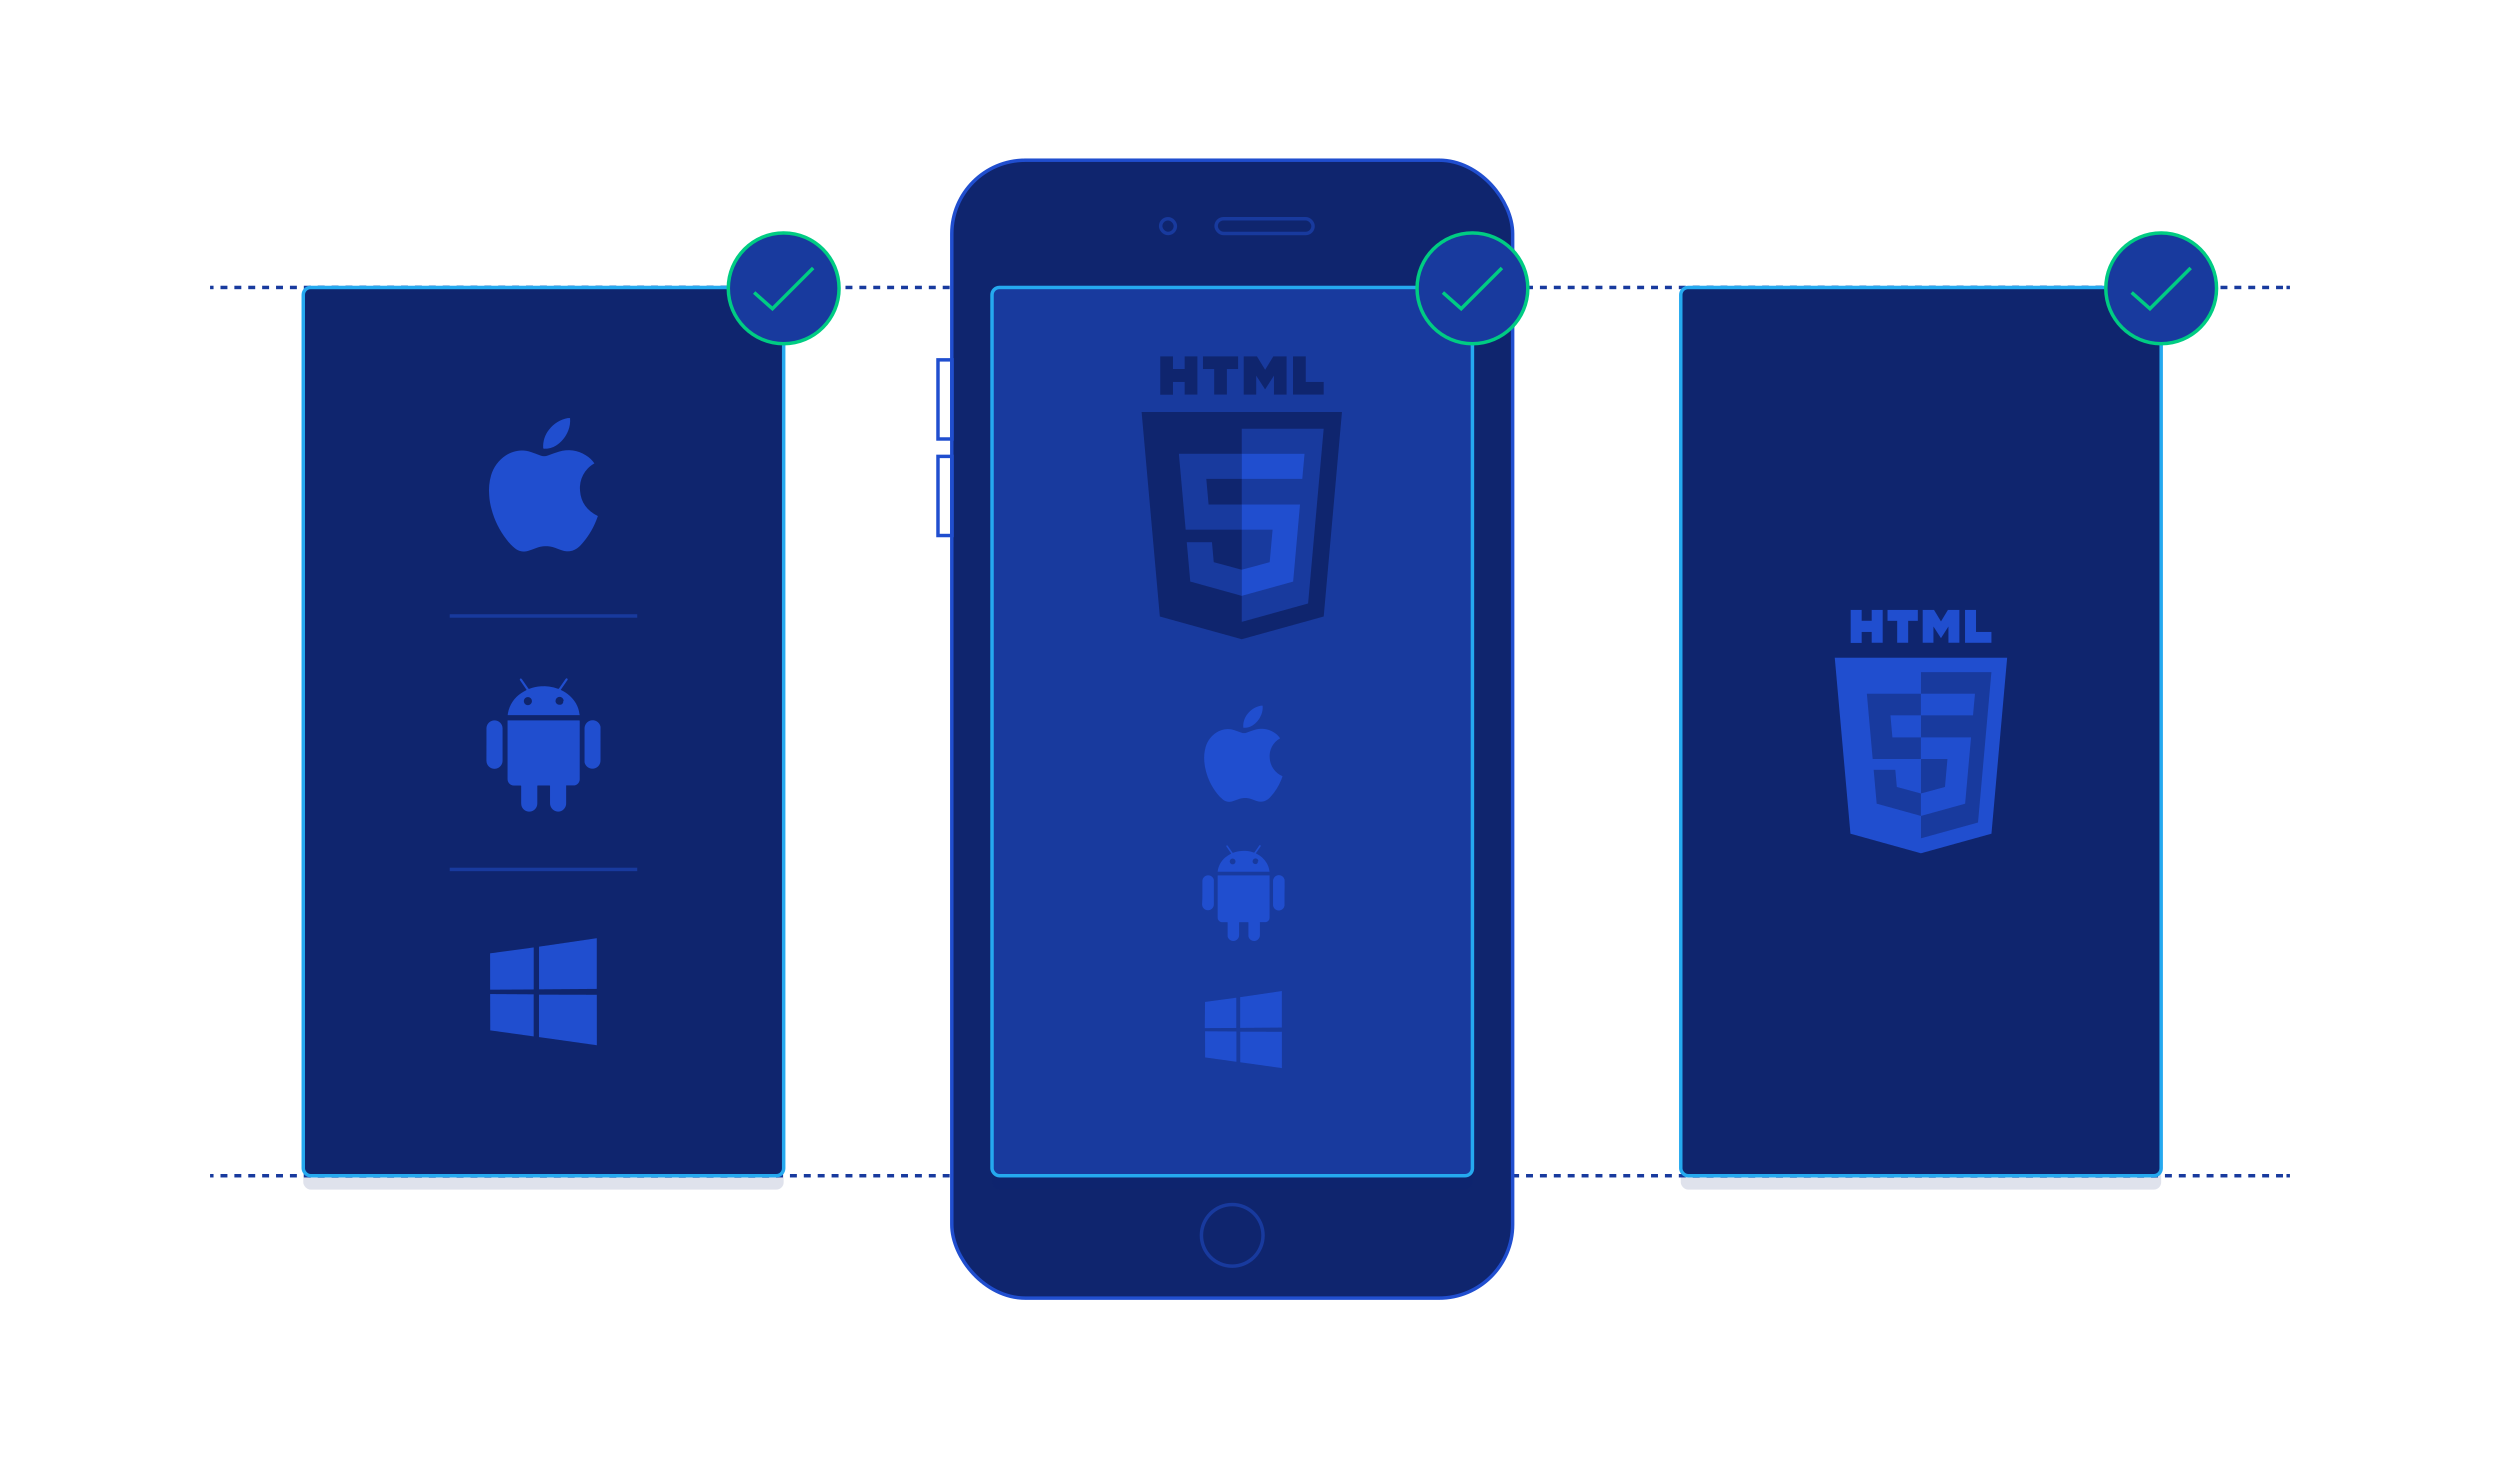 <?xml version="1.0" encoding="UTF-8"?>
<svg width="720px" height="420px" viewBox="0 0 720 420" version="1.1" xmlns="http://www.w3.org/2000/svg" xmlns:xlink="http://www.w3.org/1999/xlink">
    <title>41-Mobile</title>
    <g id="Page-1" stroke="none" stroke-width="1" fill="none" fill-rule="evenodd">
        <g id="41-Mobile">
            <line x1="60.5" y1="82.79" x2="61.5" y2="82.79" id="Path" stroke="#183A9E"></line>
            <line x1="63.5" y1="82.79" x2="657.5" y2="82.79" id="Path" stroke="#183A9E" stroke-dasharray="2"></line>
            <line x1="658.5" y1="82.79" x2="659.5" y2="82.79" id="Path" stroke="#183A9E"></line>
            <line x1="60.5" y1="338.61" x2="61.5" y2="338.61" id="Path" stroke="#183A9E"></line>
            <line x1="63.5" y1="338.61" x2="657.5" y2="338.61" id="Path" stroke="#183A9E" stroke-dasharray="2"></line>
            <line x1="658.5" y1="338.61" x2="659.5" y2="338.61" id="Path" stroke="#183A9E"></line>
            <rect id="Rectangle" stroke="#204ECF" fill="#0F256E" fill-rule="nonzero" x="274.12" y="46.14" width="161.52" height="327.72" rx="21.18"></rect>
            <rect id="Rectangle" fill="#0F256E" fill-rule="nonzero" opacity="0.13" style="mix-blend-mode: multiply;" x="87.34" y="86.79" width="138.36" height="255.82" rx="2.12"></rect>
            <rect id="Rectangle" fill="#0F256E" fill-rule="nonzero" opacity="0.13" style="mix-blend-mode: multiply;" x="484.06" y="86.79" width="138.36" height="255.82" rx="2.12"></rect>
            <rect id="Rectangle" fill="#0F256E" fill-rule="nonzero" opacity="0.13" style="mix-blend-mode: multiply;" x="285.7" y="86.79" width="138.36" height="255.82" rx="2.12"></rect>
            <rect id="Rectangle" stroke="#25A9EF" fill="#0F256E" fill-rule="nonzero" x="87.34" y="82.79" width="138.36" height="255.82" rx="2.12"></rect>
            <rect id="Rectangle" stroke="#25A9EF" fill="#0F256E" fill-rule="nonzero" x="484.06" y="82.79" width="138.36" height="255.82" rx="2.12"></rect>
            <rect id="Rectangle" stroke="#25A9EF" fill="#183A9E" fill-rule="nonzero" x="285.7" y="82.79" width="138.36" height="255.82" rx="2.12"></rect>
            <circle id="Oval" stroke="#183A9E" cx="354.88" cy="355.78" r="8.87"></circle>
            <rect id="Rectangle" stroke="#183A9E" x="350.24" y="63" width="27.92" height="4.24" rx="2.12"></rect>
            <rect id="Rectangle" stroke="#183A9E" x="334.27" y="63" width="4.24" height="4.24" rx="2.11"></rect>
            <rect id="Rectangle" stroke="#204ECF" x="270.14" y="131.44" width="4.01" height="22.79"></rect>
            <rect id="Rectangle" stroke="#204ECF" x="270.14" y="103.64" width="4.01" height="22.79"></rect>
            <path d="M171.18,133.46 C168.356,135.019 166.732,138.11 167.05,141.32 C167.27,144.77 169.14,147.1 172.18,148.63 C172.02,149.06 171.87,149.51 171.69,149.95 C170.664,152.533 169.172,154.905 167.29,156.95 C166.631,157.709 165.782,158.279 164.83,158.6 C163.809,158.89 162.721,158.841 161.73,158.46 C161.1,158.26 160.48,158.01 159.86,157.77 C158.056,157.1 156.066,157.14 154.29,157.88 C153.56,158.16 152.83,158.43 152.08,158.66 C150.765,159.075 149.329,158.784 148.28,157.89 C147.372,157.153 146.562,156.302 145.87,155.36 C143.851,152.763 142.381,149.783 141.55,146.6 C141.19,145.321 140.969,144.007 140.89,142.68 C140.711,140.715 140.901,138.735 141.45,136.84 C142.139,134.533 143.61,132.539 145.61,131.2 C147.017,130.276 148.657,129.77 150.34,129.74 C151.216,129.74 152.086,129.892 152.91,130.19 C153.82,130.5 154.73,130.82 155.64,131.19 C156.324,131.46 157.086,131.46 157.77,131.19 C158.83,130.79 159.91,130.4 161,130.07 C163.607,129.253 166.443,129.646 168.73,131.14 C169.711,131.719 170.548,132.512 171.18,133.46 Z" id="Path" fill="#204ECF" fill-rule="nonzero"></path>
            <path d="M164.17,120.39 C164.289,121.65 164.101,122.92 163.62,124.09 C162.93,125.826 161.718,127.304 160.15,128.32 C159.118,128.981 157.904,129.299 156.68,129.23 C156.567,129.248 156.46,129.173 156.44,129.06 L156.44,129 C156.328,127.077 156.942,125.182 158.16,123.69 C159.482,121.979 161.386,120.812 163.51,120.41 L163.74,120.41 L164.17,120.41 L164.17,120.39 Z" id="Path" fill="#204ECF" fill-rule="nonzero"></path>
            <path d="M146.18,207.48 L166.77,207.48 C166.96,207.48 166.96,207.48 166.96,207.67 L166.96,224.35 C166.99,225.228 166.388,226.002 165.53,226.19 C165.41,226.205 165.29,226.205 165.17,226.19 L163.05,226.19 L163.05,231.28 C163.08,231.853 162.894,232.417 162.53,232.86 C161.987,233.592 161.046,233.911 160.17,233.66 C159.102,233.365 158.375,232.377 158.41,231.27 L158.41,226.4 C158.41,226.22 158.41,226.22 158.22,226.22 L154.93,226.22 C154.74,226.22 154.74,226.22 154.74,226.41 L154.74,231.46 C154.726,232.643 153.824,233.625 152.647,233.741 C151.469,233.856 150.394,233.067 150.15,231.91 C150.118,231.718 150.101,231.524 150.1,231.33 L150.1,226.43 C150.1,226.24 150.1,226.24 149.9,226.24 L148,226.24 C146.993,226.234 146.18,225.417 146.18,224.41 L146.18,207.54 L146.18,207.48 Z" id="Path" fill="#204ECF" fill-rule="nonzero"></path>
            <path d="M140.1,214.41 L140.1,209.73 C140.131,208.562 141.025,207.599 142.187,207.482 C143.35,207.366 144.418,208.132 144.68,209.27 C144.715,209.438 144.735,209.609 144.74,209.78 L144.74,219.09 C144.731,220.192 143.958,221.14 142.88,221.37 C141.638,221.63 140.42,220.839 140.15,219.6 C140.11,219.409 140.09,219.215 140.09,219.02 C140.1,217.48 140.1,215.93 140.1,214.41 Z" id="Path" fill="#204ECF" fill-rule="nonzero"></path>
            <path d="M172.94,214.41 L172.94,219 C172.974,220.201 172.085,221.229 170.892,221.369 C169.699,221.51 168.596,220.716 168.35,219.54 C168.33,219.344 168.33,219.146 168.35,218.95 L168.35,209.85 C168.321,208.787 169.003,207.834 170.02,207.52 C171.243,207.158 172.528,207.857 172.89,209.08 C172.919,209.168 172.94,209.258 172.95,209.35 C172.965,209.533 172.965,209.717 172.95,209.9 L172.94,214.41 Z" id="Path" fill="#204ECF" fill-rule="nonzero"></path>
            <path d="M166.88,205.65 C166.756,204.573 166.415,203.532 165.88,202.59 C164.893,200.934 163.434,199.611 161.69,198.79 L161.49,198.68 L161.59,198.53 L163.36,195.95 C163.508,195.828 163.531,195.609 163.41,195.46 C163.364,195.402 163.301,195.361 163.23,195.34 L163.15,195.34 C163.003,195.408 162.881,195.52 162.8,195.66 L161,198.27 C160.958,198.372 160.842,198.421 160.74,198.38 L160.74,198.38 C159.9,198.058 159.023,197.84 158.13,197.73 C157.355,197.623 156.571,197.596 155.79,197.65 C154.64,197.727 153.508,197.973 152.43,198.38 C152.347,198.427 152.241,198.401 152.19,198.32 L152.19,198.32 C151.58,197.45 150.98,196.57 150.36,195.69 C150.284,195.548 150.16,195.438 150.01,195.38 L149.93,195.38 C149.853,195.439 149.783,195.506 149.72,195.58 C149.667,195.719 149.702,195.877 149.81,195.98 L151.58,198.56 L151.68,198.71 L151.54,198.79 C151.08,199.06 150.54,199.31 150.12,199.62 C148.119,200.92 146.738,202.984 146.3,205.33 C146.3,205.53 146.25,205.74 146.21,205.96 L166.96,205.96 C166.947,205.854 166.92,205.749 166.88,205.65 L166.88,205.65 Z M152.14,203.09 C151.698,203.131 151.271,202.918 151.037,202.541 C150.804,202.164 150.804,201.686 151.037,201.309 C151.271,200.932 151.698,200.719 152.14,200.76 C152.742,200.816 153.202,201.321 153.202,201.925 C153.202,202.529 152.742,203.034 152.14,203.09 Z M162.21,202 C162.22,202.056 162.22,202.114 162.21,202.17 L162.21,202.23 C162.188,202.302 162.161,202.372 162.13,202.44 L162.07,202.54 L162.01,202.63 L161.94,202.71 L161.85,202.79 L161.85,202.79 L161.71,202.88 L161.71,202.88 C161.624,202.929 161.529,202.96 161.43,202.97 C161.354,202.98 161.276,202.98 161.2,202.97 L161,202.97 C160.637,202.934 160.312,202.731 160.12,202.42 L160.12,202.42 C160.053,202.303 160.009,202.174 159.99,202.04 L159.99,201.86 C159.993,201.607 160.077,201.362 160.23,201.16 L160.3,201.08 C160.349,201.022 160.406,200.972 160.47,200.93 C160.671,200.776 160.917,200.691 161.17,200.69 L161.17,200.69 C161.805,200.695 162.319,201.206 162.33,201.84 C162.266,201.87 162.22,201.93 162.21,202 L162.21,202 Z" id="Shape" fill="#204ECF" fill-rule="nonzero"></path>
            <polygon id="Path" fill="#204ECF" fill-rule="nonzero" points="171.87 284.8 155.24 284.93 155.24 272.64 171.87 270.2 171.87 284.81"></polygon>
            <path d="M141.15,274.56 L153.71,272.86 C153.71,272.86 153.71,280.86 153.71,284.86 C153.71,284.96 153.71,284.96 153.61,284.96 L141.16,285.03 C141.16,285.03 141.15,275.43 141.15,274.56 Z" id="Path" fill="#204ECF" fill-rule="nonzero"></path>
            <polygon id="Path" fill="#204ECF" fill-rule="nonzero" points="171.89 301.03 155.23 298.68 155.23 286.46 171.88 286.5"></polygon>
            <polygon id="Path" fill="#204ECF" fill-rule="nonzero" points="153.7 298.49 141.19 296.75 141.16 286.29 153.7 286.37"></polygon>
            <line x1="129.52" y1="177.4" x2="183.52" y2="177.4" id="Path" stroke="#183A9E"></line>
            <line x1="129.52" y1="250.4" x2="183.52" y2="250.4" id="Path" stroke="#183A9E"></line>
            <g id="layer1" transform="translate(328, 102)" fill-rule="nonzero">
                <g id="g3054">
                    <polygon id="polygon3028" fill="#0F256E" points="58.49 16.65 53.23 75.55 29.6 82.1 6.03 75.56 0.78 16.65"></polygon>
                    <polygon id="polygon3030" fill="#183A9E" points="29.63 77.09 48.73 71.8 53.22 21.47 29.63 21.47"></polygon>
                    <polygon id="polygon3032" fill="#183A9E" points="19.41 35.91 29.63 35.91 29.63 28.69 29.61 28.69 11.52 28.69 11.69 30.63 13.47 50.54 29.63 50.54 29.63 43.31 20.07 43.31"></polygon>
                    <polygon id="polygon3034" fill="#183A9E" points="21.04 54.15 17.13 54.15 13.79 54.15 14.8 65.49 29.6 69.6 29.63 69.59 29.63 62.08 29.6 62.09 21.56 59.91"></polygon>
                    <polygon id="path3036" fill="#0F256E" points="6.15 0.64 9.82 0.64 9.82 4.27 13.18 4.27 13.18 0.64 16.85 0.64 16.85 11.64 13.18 11.64 13.18 8 9.82 8 9.82 11.68 6.15 11.68 6.15 0.68"></polygon>
                    <polygon id="path3038" fill="#0F256E" points="21.68 4.28 18.45 4.28 18.45 0.64 28.58 0.64 28.58 4.28 25.35 4.28 25.35 11.63 21.68 11.63 21.68 4.28"></polygon>
                    <polygon id="path3040" fill="#0F256E" points="30.19 0.64 34 0.64 36.36 4.5 38.71 0.64 42.54 0.64 42.54 11.64 38.9 11.64 38.9 6.19 36.38 10.1 36.31 10.1 33.79 6.19 33.79 11.64 30.19 11.64"></polygon>
                    <polygon id="path3042" fill="#0F256E" points="44.39 0.64 48.06 0.64 48.06 8 53.22 8 53.22 11.64 44.39 11.64"></polygon>
                    <polygon id="polygon3044" fill="#204ECF" points="29.61 50.54 38.51 50.54 37.67 59.91 29.61 62.08 29.61 69.6 44.42 65.49 44.53 64.27 46.23 45.25 46.4 43.31 44.46 43.31 29.61 43.31"></polygon>
                    <polygon id="polygon3046" fill="#204ECF" points="29.61 35.9 29.61 35.91 47.04 35.91 47.04 35.91 47.06 35.91 47.2 34.29 47.53 30.63 47.71 28.69 29.61 28.69 29.61 33.18"></polygon>
                </g>
            </g>
            <g id="layer1-2" transform="translate(528, 175)" fill-rule="nonzero">
                <g id="g3054-2">
                    <polygon id="polygon3028-2" fill="#204ECF" points="50.06 14.43 45.54 65.1 25.21 70.74 4.93 65.11 0.41 14.43"></polygon>
                    <polygon id="polygon3030-2" fill="#183A9E" points="25.24 66.43 41.67 61.88 45.53 18.58 25.24 18.58"></polygon>
                    <polygon id="polygon3032-2" fill="#183A9E" points="16.45 31.01 25.24 31.01 25.24 24.79 25.22 24.79 9.65 24.79 9.8 26.46 11.33 43.59 25.24 43.59 25.24 37.37 17.01 37.37"></polygon>
                    <polygon id="polygon3034-2" fill="#183A9E" points="17.85 46.7 14.48 46.7 11.61 46.7 12.48 56.46 25.21 59.99 25.24 59.98 25.24 53.51 25.21 53.52 18.29 51.65"></polygon>
                    <polygon id="path3036-2" fill="#204ECF" points="5 0.66 8.16 0.66 8.16 3.78 11.05 3.78 11.05 0.66 14.21 0.66 14.21 10.11 11.05 10.11 11.05 7 8.16 7 8.16 10.16 5 10.16 5 0.71"></polygon>
                    <polygon id="path3038-2" fill="#204ECF" points="18.39 3.8 15.61 3.8 15.61 0.66 24.33 0.66 24.33 3.8 21.55 3.8 21.55 10.11 18.39 10.11 18.39 3.8"></polygon>
                    <polygon id="path3040-2" fill="#204ECF" points="25.72 0.66 29 0.66 31 3.98 33 0.66 36.3 0.66 36.3 10.11 33.15 10.11 33.15 5.43 31 8.79 31 8.79 28.83 5.43 28.83 10.11 25.74 10.11 25.74 0.66"></polygon>
                    <polygon id="path3042-2" fill="#204ECF" points="37.93 0.66 41.09 0.66 41.09 7 45.53 7 45.53 10.12 37.93 10.12"></polygon>
                    <polygon id="polygon3044-2" fill="#204ECF" points="25.22 43.59 32.87 43.59 32.15 51.65 25.22 53.52 25.22 59.99 37.96 56.46 38.05 55.41 39.51 39.04 39.66 37.37 37.99 37.37 25.22 37.37"></polygon>
                    <polygon id="polygon3046-2" fill="#204ECF" points="25.22 30.99 25.22 31.01 40.21 31.01 40.21 31.01 40.23 31.01 40.35 29.61 40.64 26.46 40.79 24.79 25.22 24.79 25.22 28.65"></polygon>
                </g>
            </g>
            <path d="M368.67,212.64 C366.624,213.753 365.443,215.982 365.67,218.3 C365.795,220.617 367.231,222.66 369.37,223.56 C369.25,223.88 369.14,224.2 369.01,224.56 C368.27,226.405 367.199,228.099 365.85,229.56 C365.374,230.109 364.759,230.52 364.07,230.75 C363.336,230.961 362.554,230.929 361.84,230.66 C361.38,230.51 360.94,230.33 360.49,230.16 C359.195,229.679 357.765,229.707 356.49,230.24 C355.97,230.44 355.44,230.63 354.9,230.79 C353.953,231.09 352.918,230.882 352.16,230.24 C351.506,229.709 350.921,229.098 350.42,228.42 C348.972,226.547 347.917,224.401 347.32,222.11 C347.061,221.19 346.9,220.244 346.84,219.29 C346.718,217.874 346.853,216.448 347.24,215.08 C347.739,213.42 348.799,211.984 350.24,211.02 C351.25,210.352 352.43,209.988 353.64,209.97 C354.274,209.971 354.903,210.079 355.5,210.29 C356.15,210.51 356.81,210.75 357.5,211 C357.994,211.2 358.546,211.2 359.04,211 C359.8,210.71 360.58,210.43 361.36,210.19 C363.239,209.603 365.281,209.886 366.93,210.96 C367.627,211.384 368.222,211.958 368.67,212.64 L368.67,212.64 Z" id="Path" fill="#204ECF" fill-rule="nonzero"></path>
            <path d="M363.63,203.23 C363.719,204.136 363.581,205.05 363.23,205.89 C362.736,207.143 361.862,208.21 360.73,208.94 C359.984,209.411 359.111,209.641 358.23,209.6 C358.15,209.612 358.075,209.559 358.06,209.48 L358.06,209.42 C357.979,208.036 358.422,206.672 359.3,205.6 C360.249,204.366 361.62,203.526 363.15,203.24 L363.32,203.24 L363.63,203.24 L363.63,203.23 Z" id="Path" fill="#204ECF" fill-rule="nonzero"></path>
            <path d="M350.67,252.11 L365.5,252.11 C365.64,252.11 365.64,252.11 365.64,252.24 L365.64,264.24 C365.667,264.865 365.248,265.422 364.64,265.57 L364.38,265.57 L362.85,265.57 L362.85,269.24 C362.87,269.649 362.739,270.052 362.48,270.37 C362.086,270.9 361.405,271.13 360.77,270.95 C360.135,270.799 359.651,270.284 359.54,269.64 C359.525,269.504 359.525,269.366 359.54,269.23 L359.54,265.72 C359.54,265.59 359.54,265.59 359.4,265.59 L357,265.59 C356.86,265.59 356.86,265.59 356.86,265.73 L356.86,269.36 C356.844,270.206 356.198,270.906 355.356,270.99 C354.515,271.074 353.743,270.516 353.56,269.69 C353.55,269.55 353.55,269.41 353.56,269.27 L353.56,265.74 C353.56,265.6 353.56,265.6 353.42,265.6 L352,265.6 C351.277,265.6 350.69,265.013 350.69,264.29 L350.69,252.15 L350.67,252.11 Z" id="Path" fill="#204ECF" fill-rule="nonzero"></path>
            <path d="M346.29,257.1 L346.29,253.72 C346.311,252.876 346.958,252.18 347.798,252.099 C348.639,252.017 349.407,252.576 349.59,253.4 C349.605,253.52 349.605,253.64 349.59,253.76 L349.59,260.47 C349.584,261.263 349.026,261.946 348.25,262.11 C347.815,262.208 347.359,262.128 346.983,261.887 C346.607,261.647 346.343,261.266 346.25,260.83 C346.218,260.696 346.201,260.558 346.2,260.42 C346.29,259.3 346.29,258.19 346.29,257.1 Z" id="Path" fill="#204ECF" fill-rule="nonzero"></path>
            <path d="M369.94,257.09 L369.94,260.37 C370.01,260.959 369.76,261.541 369.284,261.896 C368.808,262.252 368.179,262.326 367.634,262.091 C367.089,261.857 366.71,261.349 366.64,260.76 C366.625,260.62 366.625,260.48 366.64,260.34 L366.64,253.78 C366.62,253.017 367.11,252.334 367.84,252.11 C368.721,251.851 369.645,252.351 369.91,253.23 C369.931,253.292 369.948,253.356 369.96,253.42 C369.97,253.553 369.97,253.687 369.96,253.82 C369.987,254.92 369.98,256.01 369.94,257.09 Z" id="Path" fill="#204ECF" fill-rule="nonzero"></path>
            <path d="M365.58,250.78 C365.473,250.004 365.215,249.257 364.82,248.58 C364.113,247.39 363.069,246.437 361.82,245.84 L361.68,245.77 L361.75,245.66 L363.03,243.81 C363.127,243.709 363.127,243.551 363.03,243.45 C362.999,243.407 362.952,243.378 362.9,243.37 L362.85,243.37 C362.738,243.412 362.646,243.494 362.59,243.6 L361.3,245.47 C361.289,245.506 361.263,245.536 361.228,245.551 C361.194,245.567 361.154,245.566 361.12,245.55 L361.12,245.55 C360.514,245.32 359.883,245.162 359.24,245.08 C358.678,245.025 358.112,245.025 357.55,245.08 C356.721,245.131 355.905,245.31 355.13,245.61 C355.069,245.641 354.995,245.619 354.96,245.56 L354.96,245.56 L353.65,243.67 C353.589,243.569 353.498,243.488 353.39,243.44 L353.34,243.44 C353.281,243.48 353.23,243.531 353.19,243.59 C353.148,243.69 353.172,243.805 353.25,243.88 L354.53,245.73 L354.59,245.84 L354.49,245.9 C354.17,246.09 353.79,246.27 353.49,246.49 C352.051,247.432 351.058,248.92 350.74,250.61 C350.74,250.75 350.74,250.9 350.68,251.06 L365.62,251.06 C365.627,250.965 365.613,250.869 365.58,250.78 L365.58,250.78 Z M355,248.94 C354.54,248.94 354.165,248.57 354.16,248.11 C354.16,247.644 354.534,247.265 355,247.26 C355.46,247.265 355.83,247.64 355.83,248.1 C355.835,248.319 355.753,248.531 355.601,248.689 C355.448,248.847 355.239,248.937 355.02,248.94 L355,248.94 Z M362.26,248.18 C362.26,248.18 362.26,248.26 362.26,248.31 L362.26,248.31 C362.241,248.362 362.217,248.412 362.19,248.46 L362.19,248.53 L362.14,248.59 L362.09,248.65 L362.03,248.71 L362.03,248.71 L361.93,248.78 L361.93,248.78 L361.73,248.85 L361.47,248.85 C361.21,248.826 360.977,248.682 360.84,248.46 L360.84,248.46 C360.792,248.377 360.762,248.285 360.75,248.19 C360.74,248.147 360.74,248.103 360.75,248.06 C360.75,247.879 360.81,247.703 360.92,247.56 L360.97,247.5 L361.09,247.39 C361.234,247.281 361.409,247.221 361.59,247.22 L361.59,247.22 C362.046,247.22 362.419,247.584 362.43,248.04 C362.383,248.024 362.332,248.031 362.291,248.059 C362.25,248.086 362.224,248.131 362.22,248.18 L362.26,248.18 Z" id="Shape" fill="#204ECF" fill-rule="nonzero"></path>
            <polygon id="Path" fill="#204ECF" fill-rule="nonzero" points="369.17 295.93 357.17 296.03 357.17 287.18 369.17 285.42 369.17 295.94"></polygon>
            <path d="M347.05,288.56 L356.05,287.34 C356.05,287.34 356.05,293.12 356.05,295.97 C356.05,296.05 356.05,296.05 355.98,296.05 L346.98,296.1 C346.98,296.1 347.05,289.19 347.05,288.56 Z" id="Path" fill="#204ECF" fill-rule="nonzero"></path>
            <polygon id="Path" fill="#204ECF" fill-rule="nonzero" points="369.18 307.62 357.19 305.93 357.19 297.13 369.18 297.16"></polygon>
            <polygon id="Path" fill="#204ECF" fill-rule="nonzero" points="356.08 305.79 347.07 304.54 347.06 297.01 356.08 297.07"></polygon>
            <circle id="Oval" stroke="#00CC83" fill="#183A9E" fill-rule="nonzero" cx="225.7" cy="83.04" r="15.95"></circle>
            <polyline id="Path" stroke="#00CC83" points="217.2 84.25 222.46 88.91 234.19 77.18"></polyline>
            <circle id="Oval" stroke="#00CC83" fill="#183A9E" fill-rule="nonzero" cx="622.42" cy="83.04" r="15.95"></circle>
            <polyline id="Path" stroke="#00CC83" points="613.92 84.25 619.18 88.91 630.91 77.18"></polyline>
            <circle id="Oval" stroke="#00CC83" fill="#183A9E" fill-rule="nonzero" cx="424.06" cy="83.04" r="15.95"></circle>
            <polyline id="Path" stroke="#00CC83" points="415.56 84.25 420.82 88.91 432.55 77.18"></polyline>
            <rect id="Rectangle" x="0" y="0" width="720" height="420"></rect>
        </g>
    </g>
</svg>